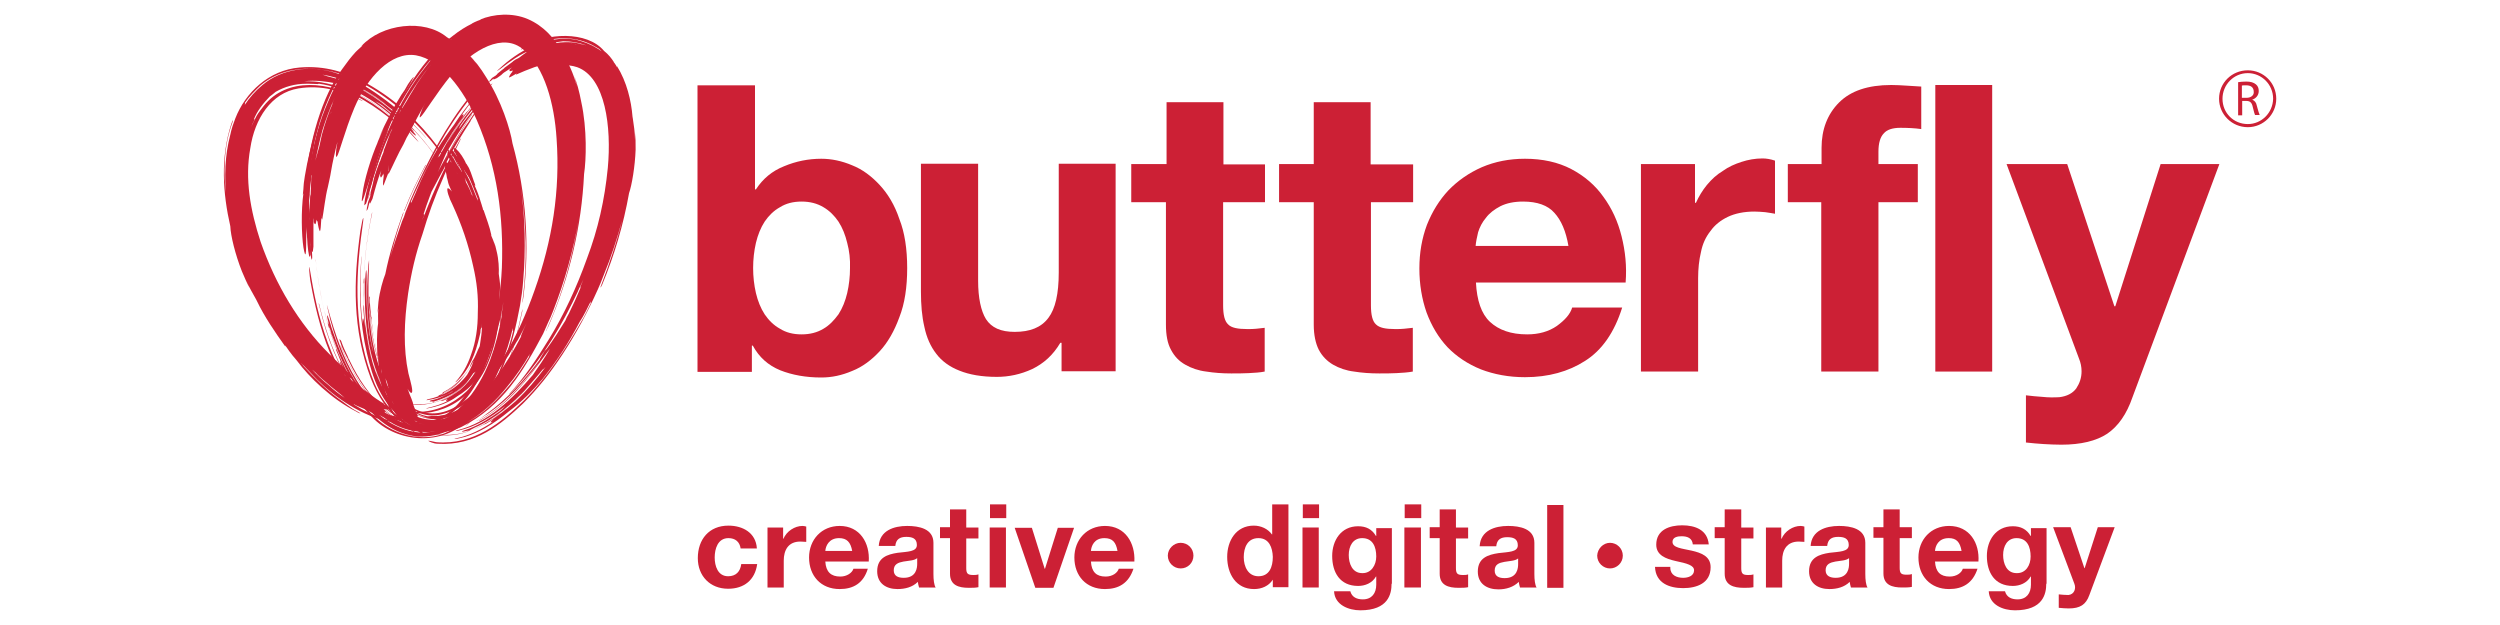 <?xml version="1.0" encoding="UTF-8"?>
<!DOCTYPE svg PUBLIC "-//W3C//DTD SVG 1.1//EN" "http://www.w3.org/Graphics/SVG/1.1/DTD/svg11.dtd">
<svg version="1.1" xmlns="http://www.w3.org/2000/svg" xmlns:xlink="http://www.w3.org/1999/xlink" x="0" y="0" width="8" height="2" viewBox="0, 0, 8, 2">
  <g id="Background">
    <rect x="0" y="0" width="8" height="2" fill="#FFFFFF" fill-opacity="0"/>
  </g>
  <g id="Layer_1">
    <g>
      <path d="M1.185,0.569 L1.188,0.561 C1.187,0.567 1.184,0.575 1.181,0.584 C1.21,0.492 1.255,0.373 1.295,0.299 C1.31,0.273 1.323,0.25 1.324,0.247 C1.324,0.244 1.309,0.261 1.295,0.288 C1.291,0.294 1.287,0.3 1.284,0.304 C1.261,0.341 1.235,0.388 1.213,0.441 L1.228,0.41 C1.221,0.426 1.214,0.441 1.207,0.458 L1.21,0.452 C1.187,0.504 1.164,0.581 1.16,0.621 C1.154,0.661 1.16,0.647 1.177,0.593 L1.185,0.569 z" fill="#CC2035"/>
      <path d="M1.228,0.472 C1.215,0.503 1.202,0.534 1.193,0.566 L1.191,0.571 L1.194,0.57 L1.194,0.569 C1.199,0.539 1.214,0.491 1.231,0.447 L1.237,0.431 C1.24,0.424 1.241,0.419 1.242,0.417 C1.242,0.413 1.235,0.426 1.228,0.446 L1.218,0.469 C1.195,0.526 1.168,0.619 1.166,0.653 C1.165,0.661 1.168,0.654 1.17,0.653 C1.171,0.656 1.178,0.634 1.185,0.604 C1.194,0.575 1.199,0.55 1.197,0.547 L1.202,0.533 L1.199,0.544 C1.2,0.535 1.209,0.509 1.215,0.49 C1.218,0.48 1.222,0.47 1.226,0.461 L1.215,0.475 L1.21,0.491 C1.211,0.49 1.212,0.488 1.212,0.488 C1.203,0.517 1.195,0.545 1.187,0.577 C1.184,0.591 1.18,0.604 1.177,0.618 C1.175,0.63 1.177,0.629 1.18,0.617 L1.186,0.6 L1.183,0.607 C1.195,0.566 1.209,0.523 1.224,0.483 C1.227,0.477 1.229,0.469 1.23,0.465 C1.231,0.464 1.23,0.465 1.228,0.472" fill="#CC2035"/>
      <path d="M1.183,0.617 C1.181,0.624 1.179,0.631 1.177,0.64 C1.177,0.642 1.176,0.644 1.176,0.644 C1.177,0.64 1.178,0.636 1.18,0.632 C1.183,0.622 1.184,0.617 1.183,0.617" fill="#CC2035"/>
      <path d="M1.243,0.547 L1.244,0.528 L1.242,0.548 L1.243,0.547 z M1.203,0.57 C1.202,0.573 1.201,0.574 1.201,0.577 C1.203,0.57 1.203,0.57 1.203,0.57 M1.19,0.616 L1.191,0.611 L1.19,0.616 z M1.191,0.605 L1.19,0.608 L1.191,0.602 C1.19,0.602 1.191,0.603 1.191,0.605 M1.276,0.364 C1.286,0.348 1.294,0.335 1.301,0.324 C1.307,0.313 1.314,0.301 1.321,0.29 C1.339,0.259 1.36,0.23 1.382,0.203 C1.379,0.206 1.384,0.2 1.387,0.196 L1.396,0.187 C1.371,0.215 1.349,0.244 1.328,0.276 C1.309,0.304 1.291,0.336 1.276,0.364 M1.825,0.795 C1.842,0.724 1.853,0.653 1.859,0.581 L1.855,0.634 C1.847,0.688 1.839,0.742 1.825,0.795 M1.261,0.434 L1.261,0.434 C1.258,0.439 1.256,0.443 1.256,0.443 C1.258,0.439 1.26,0.436 1.261,0.434 M1.355,0.246 L1.353,0.249 L1.36,0.239 C1.36,0.239 1.359,0.239 1.371,0.226 C1.371,0.226 1.363,0.236 1.355,0.246 M1.181,0.954 C1.182,0.973 1.182,0.989 1.185,1.005 L1.186,1.014 C1.186,1.013 1.187,1.015 1.188,1.022 C1.202,1.141 1.244,1.306 1.367,1.332 C1.368,1.332 1.369,1.332 1.372,1.332 C1.381,1.33 1.397,1.333 1.413,1.329 L1.426,1.327 C1.477,1.313 1.524,1.277 1.564,1.235 C1.572,1.226 1.58,1.216 1.589,1.204 C1.619,1.164 1.645,1.12 1.669,1.074 C1.667,1.077 1.666,1.078 1.666,1.078 C1.666,1.077 1.671,1.065 1.676,1.053 L1.685,1.034 C1.676,1.052 1.667,1.07 1.657,1.088 L1.653,1.094 C1.641,1.113 1.631,1.133 1.618,1.151 C1.565,1.232 1.495,1.308 1.412,1.326 C1.328,1.347 1.258,1.269 1.228,1.185 C1.227,1.182 1.225,1.178 1.224,1.175 C1.224,1.173 1.224,1.173 1.225,1.177 C1.263,1.284 1.353,1.363 1.459,1.301 C1.582,1.226 1.659,1.076 1.711,0.928 C1.767,0.77 1.793,0.611 1.781,0.443 C1.774,0.333 1.743,0.215 1.675,0.159 C1.612,0.103 1.513,0.157 1.445,0.239 C1.394,0.301 1.355,0.368 1.345,0.375 C1.34,0.38 1.344,0.361 1.361,0.329 L1.352,0.346 L1.336,0.375 C1.321,0.402 1.31,0.427 1.301,0.441 L1.291,0.462 C1.275,0.489 1.255,0.535 1.243,0.558 L1.243,0.552 L1.241,0.558 C1.234,0.576 1.229,0.589 1.227,0.594 L1.226,0.592 C1.225,0.587 1.226,0.577 1.228,0.561 C1.227,0.561 1.227,0.559 1.227,0.555 C1.221,0.568 1.217,0.573 1.218,0.562 C1.215,0.569 1.215,0.568 1.217,0.558 L1.22,0.546 L1.22,0.546 C1.218,0.55 1.218,0.552 1.215,0.558 C1.212,0.566 1.211,0.57 1.211,0.57 C1.204,0.592 1.204,0.592 1.199,0.61 C1.195,0.626 1.192,0.636 1.192,0.636 C1.184,0.653 1.184,0.653 1.183,0.649 L1.183,0.645 C1.179,0.66 1.179,0.661 1.178,0.665 C1.177,0.669 1.176,0.671 1.176,0.671 C1.175,0.671 1.175,0.671 1.174,0.674 C1.173,0.675 1.173,0.674 1.173,0.674 C1.174,0.666 1.174,0.666 1.174,0.666 C1.174,0.664 1.175,0.661 1.175,0.661 C1.177,0.651 1.178,0.647 1.178,0.646 C1.185,0.627 1.185,0.627 1.185,0.627 L1.185,0.622 L1.187,0.617 L1.185,0.62 C1.188,0.61 1.188,0.61 1.188,0.61 C1.184,0.622 1.184,0.622 1.184,0.622 C1.19,0.598 1.191,0.598 1.193,0.588 C1.195,0.578 1.197,0.569 1.198,0.568 L1.197,0.569 C1.205,0.544 1.205,0.544 1.214,0.52 L1.217,0.514 C1.218,0.511 1.219,0.507 1.221,0.502 L1.226,0.49 L1.227,0.487 L1.227,0.487 C1.228,0.482 1.229,0.479 1.23,0.476 C1.231,0.474 1.231,0.474 1.231,0.474 L1.231,0.474 C1.234,0.466 1.238,0.456 1.248,0.428 L1.258,0.407 L1.255,0.413 C1.253,0.417 1.254,0.413 1.253,0.415 C1.229,0.466 1.206,0.525 1.19,0.584 C1.187,0.595 1.184,0.604 1.183,0.605 C1.182,0.606 1.184,0.599 1.187,0.588 C1.215,0.466 1.275,0.323 1.357,0.22 C1.378,0.192 1.4,0.166 1.427,0.142 L1.423,0.145 L1.444,0.126 L1.446,0.124 L1.43,0.137 L1.419,0.147 C1.361,0.205 1.319,0.265 1.281,0.332 C1.261,0.368 1.245,0.4 1.229,0.436 C1.226,0.446 1.223,0.452 1.223,0.451 C1.223,0.45 1.226,0.441 1.229,0.431 C1.277,0.311 1.359,0.18 1.45,0.114 C1.47,0.098 1.491,0.085 1.51,0.076 L1.511,0.075 L1.497,0.082 C1.514,0.073 1.523,0.068 1.541,0.062 L1.535,0.063 C1.58,0.044 1.64,0.04 1.689,0.061 C1.74,0.083 1.774,0.123 1.795,0.16 C1.797,0.163 1.798,0.166 1.8,0.169 C1.819,0.201 1.835,0.235 1.846,0.276 C1.843,0.262 1.84,0.249 1.834,0.234 C1.846,0.263 1.854,0.294 1.86,0.326 C1.879,0.413 1.876,0.511 1.869,0.557 C1.861,0.725 1.822,0.889 1.755,1.044 C1.751,1.051 1.748,1.058 1.747,1.06 C1.746,1.061 1.748,1.055 1.752,1.048 C1.801,0.938 1.833,0.819 1.852,0.7 C1.835,0.8 1.808,0.898 1.77,0.995 C1.765,1.008 1.76,1.02 1.754,1.032 L1.738,1.068 C1.676,1.185 1.609,1.301 1.475,1.367 C1.418,1.392 1.344,1.392 1.293,1.355 C1.241,1.32 1.209,1.267 1.187,1.212 C1.127,1.053 1.131,0.899 1.153,0.74 C1.157,0.719 1.16,0.7 1.162,0.698 C1.164,0.696 1.162,0.711 1.159,0.732 C1.136,0.896 1.132,1.068 1.199,1.228 C1.231,1.304 1.307,1.391 1.41,1.379 C1.506,1.366 1.575,1.299 1.631,1.232 C1.655,1.203 1.675,1.171 1.694,1.14 L1.693,1.141 C1.692,1.141 1.694,1.137 1.696,1.132 C1.675,1.168 1.651,1.204 1.624,1.236 C1.587,1.283 1.543,1.325 1.487,1.356 C1.433,1.386 1.351,1.391 1.295,1.348 C1.217,1.289 1.192,1.207 1.174,1.13 C1.151,1.031 1.148,0.93 1.156,0.829 C1.156,0.825 1.157,0.821 1.157,0.819 C1.157,0.818 1.157,0.82 1.157,0.824 C1.152,0.894 1.152,0.965 1.16,1.037 C1.16,1.025 1.16,1.018 1.162,1.019 C1.163,1.02 1.165,1.029 1.167,1.042 L1.163,0.993 C1.162,0.983 1.163,0.976 1.163,0.976 C1.164,0.976 1.164,0.983 1.165,0.993 C1.169,1.059 1.179,1.125 1.201,1.188 C1.229,1.261 1.275,1.341 1.36,1.359 C1.349,1.356 1.34,1.354 1.337,1.351 L1.337,1.351 C1.327,1.345 1.314,1.341 1.304,1.333 C1.209,1.263 1.182,1.14 1.168,1.03 C1.157,0.916 1.166,0.8 1.189,0.687 C1.19,0.682 1.191,0.679 1.191,0.679 C1.191,0.679 1.191,0.683 1.19,0.687 C1.175,0.755 1.167,0.825 1.164,0.894 L1.164,0.894 C1.164,0.891 1.165,0.891 1.165,0.894 C1.165,0.897 1.165,0.902 1.165,0.905 C1.165,0.908 1.164,0.908 1.164,0.905 C1.162,1.032 1.175,1.167 1.247,1.275 C1.182,1.174 1.168,1.051 1.167,0.936 L1.167,0.897 C1.167,0.893 1.167,0.889 1.168,0.887 C1.168,0.886 1.168,0.889 1.168,0.892 L1.168,0.903 C1.169,0.88 1.171,0.864 1.172,0.864 C1.173,0.865 1.174,0.884 1.173,0.908 C1.172,0.969 1.175,1.03 1.186,1.09 L1.19,1.11 L1.195,1.129 C1.173,1.036 1.171,0.941 1.179,0.846 C1.18,0.839 1.181,0.832 1.181,0.832 C1.181,0.832 1.181,0.839 1.181,0.846 C1.174,1.006 1.18,1.196 1.299,1.313 C1.341,1.346 1.398,1.353 1.446,1.331 C1.44,1.333 1.434,1.336 1.427,1.337 C1.341,1.359 1.271,1.295 1.237,1.222 C1.202,1.149 1.185,1.066 1.181,0.978 C1.181,0.973 1.181,0.97 1.181,0.969 C1.181,0.968 1.182,0.972 1.182,0.976 C1.186,1.061 1.201,1.14 1.235,1.217 C1.264,1.279 1.312,1.33 1.371,1.337 C1.247,1.31 1.204,1.155 1.19,1.032 C1.189,1.026 1.189,1.02 1.189,1.016 C1.189,1.016 1.189,1.015 1.188,1.014 C1.186,0.997 1.184,0.98 1.183,0.96 C1.183,0.956 1.183,0.952 1.183,0.95 C1.18,0.948 1.181,0.95 1.181,0.954" fill="#CC2035"/>
      <path d="M1.462,0.5 L1.463,0.503 C1.462,0.502 1.46,0.5 1.459,0.497 C1.47,0.525 1.494,0.558 1.509,0.579 C1.513,0.588 1.518,0.595 1.52,0.595 C1.522,0.595 1.52,0.588 1.516,0.579 L1.514,0.573 C1.51,0.56 1.504,0.544 1.496,0.528 L1.5,0.537 L1.492,0.523 L1.492,0.525 C1.485,0.507 1.471,0.487 1.461,0.478 C1.451,0.469 1.45,0.475 1.458,0.493 L1.462,0.5 z" fill="#CC2035"/>
      <path d="M1.47,0.534 L1.458,0.505 L1.457,0.503 L1.455,0.505 L1.455,0.505 C1.462,0.512 1.47,0.526 1.478,0.538 L1.481,0.542 C1.483,0.544 1.484,0.545 1.485,0.545 C1.487,0.545 1.486,0.541 1.482,0.535 L1.478,0.529 C1.47,0.511 1.454,0.485 1.444,0.479 C1.442,0.477 1.442,0.48 1.441,0.481 C1.439,0.481 1.442,0.489 1.447,0.497 C1.453,0.505 1.458,0.511 1.46,0.51 L1.462,0.515 L1.459,0.512 C1.462,0.514 1.467,0.521 1.47,0.526 L1.475,0.534 L1.476,0.527 L1.473,0.523 L1.473,0.524 L1.456,0.5 L1.447,0.49 C1.444,0.487 1.443,0.488 1.445,0.492 L1.448,0.498 L1.447,0.495 L1.467,0.532 C1.468,0.534 1.469,0.535 1.469,0.536 C1.471,0.537 1.471,0.536 1.47,0.534" fill="#CC2035"/>
      <path d="M1.445,0.494 C1.444,0.492 1.443,0.49 1.441,0.487 L1.44,0.486 L1.442,0.49 C1.443,0.494 1.444,0.495 1.445,0.494" fill="#CC2035"/>
      <path d="M1.44,0.487 C1.44,0.486 1.439,0.485 1.439,0.485 L1.44,0.487 L1.44,0.487 L1.44,0.487 z" fill="#CC2035"/>
      <path d="M1.427,0.536 L1.435,0.538 L1.427,0.536 L1.427,0.536 z M1.447,0.511 L1.446,0.509 C1.447,0.511 1.447,0.511 1.447,0.511 M1.44,0.499 L1.441,0.5 L1.44,0.499 z M1.443,0.5 L1.443,0.499 L1.445,0.5 C1.445,0.5 1.444,0.5 1.443,0.5 M1.487,0.568 C1.489,0.573 1.49,0.578 1.491,0.583 L1.497,0.594 C1.502,0.603 1.506,0.613 1.51,0.624 C1.51,0.622 1.511,0.625 1.512,0.626 L1.514,0.63 C1.51,0.619 1.505,0.608 1.501,0.598 L1.487,0.568 z M1.601,0.955 C1.601,0.932 1.598,0.909 1.597,0.886 L1.599,0.903 C1.6,0.92 1.602,0.937 1.601,0.955 M1.463,0.556 L1.463,0.556 C1.463,0.554 1.462,0.553 1.462,0.553 L1.463,0.556 z M1.501,0.611 L1.501,0.61 L1.502,0.614 C1.502,0.614 1.502,0.614 1.503,0.62 C1.502,0.619 1.502,0.615 1.501,0.611 M1.404,1.266 C1.409,1.263 1.414,1.261 1.418,1.258 L1.42,1.257 C1.42,1.257 1.42,1.256 1.422,1.255 C1.455,1.237 1.485,1.21 1.504,1.174 L1.504,1.172 C1.505,1.169 1.507,1.164 1.51,1.159 L1.512,1.155 C1.522,1.141 1.527,1.123 1.535,1.108 C1.536,1.104 1.536,1.1 1.537,1.095 C1.539,1.08 1.542,1.065 1.542,1.049 C1.542,1.049 1.541,1.05 1.541,1.049 C1.54,1.049 1.54,1.046 1.541,1.041 L1.542,1.034 L1.539,1.052 L1.538,1.054 C1.538,1.061 1.537,1.068 1.535,1.074 C1.522,1.132 1.501,1.185 1.461,1.221 L1.458,1.223 C1.457,1.223 1.457,1.223 1.458,1.222 C1.48,1.197 1.495,1.171 1.507,1.136 C1.523,1.093 1.529,1.048 1.529,1 C1.531,0.949 1.526,0.903 1.514,0.851 C1.499,0.782 1.477,0.718 1.448,0.655 C1.436,0.632 1.429,0.608 1.432,0.603 C1.434,0.601 1.439,0.604 1.446,0.613 L1.443,0.607 L1.439,0.598 C1.435,0.589 1.433,0.581 1.432,0.575 L1.43,0.568 C1.429,0.557 1.424,0.541 1.423,0.533 L1.425,0.534 L1.424,0.532 C1.422,0.526 1.421,0.521 1.421,0.519 L1.423,0.518 C1.426,0.518 1.43,0.519 1.434,0.523 C1.435,0.522 1.435,0.522 1.436,0.523 C1.436,0.518 1.436,0.515 1.44,0.517 C1.439,0.514 1.44,0.514 1.442,0.517 L1.444,0.52 L1.444,0.52 C1.444,0.518 1.444,0.518 1.443,0.516 C1.442,0.514 1.441,0.512 1.441,0.512 C1.437,0.506 1.437,0.506 1.435,0.5 C1.433,0.496 1.432,0.493 1.432,0.493 C1.432,0.486 1.432,0.486 1.434,0.486 L1.435,0.487 C1.433,0.483 1.433,0.482 1.432,0.481 C1.431,0.48 1.431,0.479 1.431,0.479 L1.431,0.477 L1.431,0.476 C1.433,0.478 1.433,0.478 1.434,0.478 L1.435,0.479 C1.436,0.481 1.437,0.483 1.437,0.483 C1.439,0.49 1.439,0.49 1.439,0.49 C1.44,0.491 1.44,0.491 1.44,0.491 L1.44,0.493 L1.44,0.492 C1.441,0.495 1.441,0.495 1.441,0.495 C1.44,0.491 1.44,0.491 1.44,0.491 C1.444,0.498 1.444,0.498 1.446,0.5 C1.448,0.503 1.45,0.505 1.45,0.505 L1.45,0.504 C1.454,0.511 1.454,0.512 1.458,0.519 L1.459,0.521 C1.46,0.522 1.461,0.523 1.461,0.524 L1.463,0.528 L1.464,0.529 L1.464,0.529 L1.466,0.532 L1.466,0.533 L1.466,0.533 C1.468,0.534 1.469,0.537 1.475,0.545 L1.478,0.552 L1.477,0.55 C1.477,0.549 1.478,0.549 1.478,0.549 C1.47,0.533 1.462,0.515 1.452,0.499 C1.45,0.496 1.449,0.493 1.449,0.492 C1.449,0.491 1.451,0.493 1.453,0.496 C1.477,0.527 1.501,0.569 1.515,0.607 L1.527,0.637 L1.527,0.636 L1.53,0.643 L1.53,0.644 L1.529,0.637 L1.528,0.634 C1.519,0.61 1.51,0.589 1.501,0.568 C1.496,0.556 1.491,0.545 1.486,0.534 C1.484,0.532 1.484,0.53 1.484,0.53 C1.485,0.53 1.487,0.532 1.488,0.534 C1.509,0.569 1.529,0.612 1.538,0.645 C1.54,0.652 1.543,0.659 1.544,0.665 L1.544,0.665 L1.543,0.66 C1.545,0.665 1.545,0.669 1.546,0.673 L1.547,0.671 C1.556,0.698 1.567,0.726 1.572,0.751 L1.572,0.754 C1.576,0.764 1.581,0.774 1.584,0.787 L1.581,0.774 C1.584,0.783 1.587,0.793 1.589,0.803 C1.596,0.83 1.597,0.861 1.596,0.876 C1.604,0.929 1.606,0.982 1.602,1.037 C1.602,1.04 1.601,1.042 1.6,1.043 C1.599,1.043 1.599,1.041 1.6,1.038 C1.603,0.999 1.602,0.959 1.598,0.921 C1.6,0.953 1.599,0.986 1.596,1.02 L1.595,1.033 L1.593,1.046 C1.588,1.088 1.576,1.128 1.558,1.17 C1.542,1.206 1.521,1.234 1.492,1.263 C1.449,1.302 1.396,1.322 1.339,1.323 C1.332,1.323 1.325,1.322 1.324,1.321 C1.323,1.32 1.329,1.318 1.335,1.318 C1.457,1.318 1.551,1.216 1.575,1.107 C1.578,1.095 1.582,1.083 1.584,1.072 L1.583,1.072 C1.582,1.072 1.582,1.071 1.582,1.069 C1.58,1.083 1.575,1.095 1.572,1.109 C1.563,1.146 1.55,1.183 1.523,1.216 C1.505,1.239 1.485,1.255 1.462,1.269 C1.435,1.289 1.401,1.301 1.367,1.307 C1.366,1.307 1.365,1.308 1.365,1.307 C1.364,1.307 1.365,1.306 1.366,1.306 C1.39,1.3 1.413,1.294 1.434,1.282 C1.43,1.283 1.427,1.283 1.427,1.282 C1.427,1.281 1.429,1.279 1.433,1.276 L1.418,1.282 C1.415,1.283 1.412,1.284 1.412,1.283 C1.412,1.282 1.414,1.281 1.417,1.28 C1.437,1.273 1.455,1.26 1.472,1.248 C1.492,1.231 1.508,1.211 1.522,1.189 C1.519,1.192 1.517,1.193 1.515,1.194 L1.515,1.194 L1.508,1.204 C1.47,1.265 1.393,1.301 1.318,1.295 C1.316,1.295 1.315,1.295 1.315,1.295 C1.315,1.295 1.316,1.294 1.318,1.294 C1.34,1.294 1.363,1.294 1.385,1.289 L1.385,1.289 C1.384,1.289 1.384,1.289 1.385,1.288 L1.389,1.287 C1.39,1.287 1.39,1.287 1.389,1.288 C1.429,1.277 1.467,1.254 1.492,1.223 C1.468,1.252 1.433,1.271 1.398,1.282 L1.386,1.286 C1.385,1.286 1.383,1.286 1.383,1.286 C1.383,1.286 1.383,1.285 1.385,1.285 L1.388,1.284 C1.381,1.285 1.375,1.285 1.375,1.284 C1.375,1.282 1.381,1.28 1.388,1.279 C1.406,1.275 1.424,1.265 1.441,1.257 L1.446,1.254 L1.451,1.25 C1.427,1.266 1.398,1.276 1.369,1.28 C1.366,1.281 1.365,1.281 1.365,1.28 C1.365,1.28 1.366,1.279 1.368,1.278 C1.419,1.268 1.465,1.24 1.495,1.199 C1.503,1.185 1.511,1.17 1.516,1.153 L1.513,1.159 C1.488,1.207 1.457,1.245 1.406,1.265 C1.405,1.266 1.404,1.266 1.403,1.266 C1.403,1.266 1.404,1.265 1.405,1.265 C1.43,1.255 1.448,1.241 1.467,1.223 C1.481,1.208 1.493,1.191 1.503,1.175 C1.482,1.209 1.455,1.236 1.42,1.254 L1.416,1.256 L1.42,1.259 L1.406,1.267 L1.403,1.268 C1.402,1.268 1.403,1.267 1.404,1.266" fill="#CC2035"/>
      <path d="M1.224,1.294 L1.211,1.295 L1.224,1.294 L1.224,1.294 z M1.234,1.33 L1.238,1.332 C1.234,1.33 1.234,1.33 1.234,1.33 M1.264,1.339 L1.261,1.338 L1.264,1.339 z M1.258,1.34 L1.26,1.341 C1.26,1.341 1.26,1.341 1.255,1.341 C1.255,1.341 1.256,1.341 1.258,1.34 M1.103,1.273 C1.093,1.265 1.086,1.258 1.079,1.253 L1.059,1.237 C1.042,1.221 1.023,1.208 1.009,1.191 C1.011,1.194 1.007,1.19 1.005,1.188 L0.999,1.183 C1.015,1.2 1.032,1.217 1.051,1.232 C1.067,1.247 1.086,1.262 1.103,1.273 M0.721,0.568 C0.721,0.616 0.728,0.663 0.736,0.708 C0.733,0.698 0.732,0.686 0.729,0.674 C0.723,0.64 0.721,0.604 0.721,0.568 M1.149,1.285 L1.149,1.285 C1.152,1.287 1.154,1.289 1.154,1.289 L1.149,1.285 z M1.035,1.212 L1.037,1.214 L1.031,1.209 C1.031,1.209 1.031,1.209 1.024,1.2 C1.024,1.199 1.029,1.206 1.035,1.212 M1.276,0.403 C1.267,0.396 1.26,0.389 1.252,0.382 L1.248,0.378 C1.248,0.379 1.246,0.378 1.243,0.375 C1.18,0.325 1.102,0.279 1.021,0.268 C1.02,0.268 1.019,0.268 1.017,0.269 C1.011,0.269 1,0.268 0.989,0.268 L0.98,0.268 C0.945,0.268 0.911,0.277 0.882,0.294 C0.876,0.299 0.87,0.304 0.863,0.309 C0.843,0.33 0.823,0.354 0.812,0.383 C0.813,0.381 0.814,0.38 0.814,0.381 C0.815,0.382 0.812,0.389 0.808,0.396 L0.804,0.407 C0.808,0.396 0.814,0.385 0.819,0.375 L0.821,0.371 C0.827,0.36 0.836,0.35 0.844,0.339 C0.918,0.245 1.055,0.261 1.154,0.319 C1.156,0.32 1.158,0.321 1.16,0.323 C1.16,0.324 1.16,0.324 1.159,0.323 C1.093,0.29 1.028,0.271 0.955,0.283 C0.868,0.297 0.815,0.38 0.801,0.474 C0.783,0.573 0.801,0.673 0.834,0.774 C0.882,0.911 0.955,1.034 1.054,1.133 C1.091,1.17 1.126,1.201 1.129,1.209 C1.131,1.213 1.119,1.211 1.101,1.198 L1.111,1.207 C1.116,1.212 1.122,1.215 1.127,1.219 C1.143,1.229 1.157,1.24 1.164,1.247 L1.176,1.255 C1.191,1.268 1.218,1.286 1.231,1.293 L1.228,1.293 L1.231,1.295 C1.243,1.3 1.251,1.305 1.253,1.307 L1.251,1.309 C1.248,1.31 1.241,1.311 1.23,1.309 C1.23,1.31 1.229,1.31 1.227,1.31 C1.234,1.315 1.238,1.318 1.23,1.318 C1.235,1.32 1.234,1.321 1.228,1.319 L1.22,1.317 L1.22,1.317 C1.223,1.319 1.224,1.319 1.227,1.321 C1.231,1.323 1.234,1.323 1.234,1.323 C1.248,1.328 1.248,1.329 1.261,1.331 C1.271,1.334 1.278,1.336 1.278,1.336 C1.29,1.342 1.29,1.342 1.288,1.343 L1.285,1.343 C1.295,1.345 1.296,1.345 1.298,1.346 C1.301,1.347 1.303,1.347 1.303,1.347 C1.303,1.348 1.303,1.348 1.305,1.349 L1.305,1.35 C1.299,1.35 1.299,1.35 1.299,1.35 C1.298,1.35 1.297,1.35 1.297,1.35 C1.29,1.349 1.288,1.349 1.286,1.349 C1.272,1.345 1.272,1.345 1.272,1.345 C1.269,1.345 1.269,1.345 1.269,1.345 C1.266,1.343 1.266,1.343 1.266,1.343 C1.268,1.344 1.268,1.344 1.268,1.344 C1.262,1.342 1.262,1.342 1.262,1.342 C1.269,1.344 1.269,1.344 1.269,1.344 C1.253,1.341 1.253,1.341 1.246,1.339 C1.239,1.337 1.233,1.335 1.233,1.335 L1.233,1.336 C1.217,1.33 1.217,1.33 1.2,1.324 L1.196,1.323 C1.195,1.323 1.192,1.322 1.189,1.32 L1.181,1.316 L1.179,1.315 L1.179,1.315 L1.172,1.312 C1.171,1.311 1.171,1.311 1.171,1.311 L1.171,1.311 C1.166,1.309 1.16,1.306 1.141,1.298 C1.136,1.296 1.132,1.293 1.128,1.29 L1.132,1.293 C1.134,1.295 1.132,1.294 1.133,1.295 C1.165,1.315 1.203,1.333 1.243,1.345 C1.25,1.348 1.258,1.349 1.258,1.35 C1.259,1.351 1.253,1.351 1.245,1.349 C1.16,1.332 1.073,1.273 1.015,1.215 L0.969,1.167 L0.971,1.17 L0.96,1.157 L0.959,1.155 L0.967,1.166 L0.973,1.173 C1.008,1.211 1.041,1.244 1.081,1.274 C1.103,1.289 1.121,1.305 1.144,1.317 C1.15,1.32 1.154,1.323 1.153,1.323 C1.152,1.323 1.146,1.321 1.14,1.317 C1.061,1.277 0.99,1.208 0.95,1.154 C0.94,1.143 0.931,1.131 0.923,1.12 L0.923,1.119 L0.928,1.127 C0.921,1.118 0.919,1.113 0.912,1.105 L0.913,1.109 C0.88,1.063 0.846,1.013 0.823,0.965 L0.82,0.959 C0.81,0.94 0.797,0.92 0.787,0.896 L0.798,0.921 C0.789,0.904 0.782,0.886 0.774,0.868 C0.753,0.815 0.738,0.754 0.737,0.724 C0.713,0.619 0.705,0.505 0.74,0.397 C0.742,0.391 0.744,0.386 0.745,0.385 C0.746,0.385 0.745,0.389 0.743,0.394 C0.715,0.471 0.715,0.553 0.724,0.632 C0.718,0.566 0.719,0.499 0.737,0.431 C0.739,0.422 0.741,0.413 0.744,0.404 L0.753,0.379 C0.785,0.296 0.861,0.224 0.959,0.216 C1.04,0.209 1.109,0.231 1.176,0.268 C1.27,0.321 1.341,0.39 1.403,0.472 C1.411,0.483 1.418,0.495 1.418,0.497 C1.418,0.499 1.411,0.491 1.403,0.48 C1.338,0.395 1.259,0.319 1.161,0.267 C1.068,0.216 0.932,0.191 0.834,0.273 C0.815,0.291 0.797,0.309 0.783,0.33 L0.784,0.33 C0.785,0.33 0.784,0.333 0.783,0.336 C0.798,0.313 0.817,0.291 0.84,0.272 C0.902,0.219 0.994,0.208 1.073,0.233 C1.128,0.25 1.172,0.276 1.214,0.306 C1.267,0.343 1.316,0.387 1.359,0.436 C1.361,0.438 1.362,0.44 1.363,0.441 C1.363,0.442 1.362,0.441 1.361,0.439 C1.331,0.406 1.298,0.373 1.262,0.344 C1.266,0.349 1.269,0.353 1.268,0.354 C1.267,0.355 1.263,0.352 1.255,0.347 C1.263,0.354 1.271,0.361 1.278,0.367 C1.283,0.372 1.286,0.376 1.286,0.376 C1.285,0.376 1.281,0.373 1.277,0.369 C1.246,0.341 1.212,0.314 1.175,0.293 C1.131,0.267 1.083,0.247 1.032,0.239 C1.039,0.241 1.044,0.243 1.047,0.244 L1.047,0.244 L1.07,0.25 C1.21,0.29 1.325,0.397 1.407,0.519 C1.409,0.521 1.41,0.524 1.41,0.524 C1.41,0.524 1.408,0.522 1.407,0.52 C1.382,0.483 1.355,0.448 1.324,0.416 L1.324,0.416 C1.325,0.417 1.325,0.418 1.324,0.417 C1.323,0.416 1.32,0.413 1.319,0.412 C1.318,0.41 1.318,0.41 1.319,0.411 C1.263,0.351 1.195,0.3 1.12,0.268 C1.189,0.299 1.25,0.345 1.302,0.398 L1.32,0.416 C1.322,0.418 1.324,0.42 1.324,0.421 C1.324,0.422 1.323,0.421 1.321,0.419 L1.316,0.414 C1.326,0.425 1.332,0.433 1.331,0.434 C1.329,0.434 1.32,0.427 1.31,0.416 C1.283,0.388 1.254,0.362 1.223,0.337 L1.212,0.33 L1.201,0.324 C1.251,0.359 1.295,0.401 1.334,0.447 C1.337,0.451 1.34,0.455 1.34,0.455 C1.34,0.455 1.337,0.452 1.333,0.448 C1.263,0.37 1.177,0.299 1.076,0.267 C1.042,0.26 1.008,0.256 0.974,0.26 L0.987,0.26 C1.097,0.262 1.19,0.316 1.273,0.39 C1.275,0.392 1.277,0.394 1.277,0.394 C1.277,0.394 1.275,0.393 1.273,0.391 C1.232,0.354 1.192,0.325 1.143,0.3 C1.103,0.281 1.062,0.267 1.023,0.263 C1.105,0.275 1.179,0.316 1.243,0.369 C1.246,0.371 1.249,0.374 1.251,0.376 L1.253,0.377 C1.262,0.384 1.269,0.392 1.279,0.399 C1.281,0.401 1.283,0.403 1.284,0.404 C1.279,0.405 1.278,0.405 1.276,0.403" fill="#CC2035"/>
      <path d="M1.655,0.231 L1.661,0.221 L1.655,0.231 L1.655,0.231 z M1.62,0.22 L1.616,0.222 C1.62,0.22 1.62,0.22 1.62,0.22 M1.597,0.237 L1.6,0.235 L1.597,0.237 z M1.601,0.231 L1.599,0.232 L1.602,0.228 C1.602,0.229 1.601,0.23 1.601,0.231 M1.736,0.146 C1.748,0.143 1.758,0.142 1.767,0.14 L1.792,0.136 C1.815,0.134 1.84,0.134 1.861,0.142 C1.858,0.14 1.864,0.142 1.867,0.143 L1.876,0.145 C1.852,0.136 1.827,0.132 1.802,0.132 C1.779,0.135 1.755,0.139 1.736,0.146 M1.977,0.758 C1.989,0.715 2,0.673 2.01,0.63 L2.004,0.662 C1.996,0.695 1.986,0.727 1.977,0.758 M1.702,0.177 L1.702,0.177 C1.699,0.178 1.696,0.179 1.696,0.179 L1.702,0.177 z M1.828,0.14 L1.826,0.14 L1.834,0.141 C1.834,0.141 1.834,0.141 1.845,0.144 C1.845,0.143 1.836,0.142 1.828,0.14 M1.526,1.346 C1.536,1.341 1.543,1.335 1.551,1.329 L1.555,1.326 C1.554,1.326 1.556,1.325 1.559,1.323 C1.621,1.278 1.678,1.217 1.727,1.151 L1.728,1.148 C1.731,1.143 1.737,1.133 1.743,1.123 L1.749,1.117 C1.771,1.087 1.79,1.057 1.809,1.026 C1.812,1.019 1.815,1.012 1.82,1.004 C1.834,0.976 1.847,0.947 1.859,0.918 C1.858,0.92 1.857,0.921 1.857,0.921 C1.856,0.92 1.859,0.913 1.862,0.906 L1.867,0.894 L1.851,0.928 L1.849,0.933 L1.831,0.97 C1.777,1.079 1.713,1.176 1.635,1.256 L1.63,1.261 C1.629,1.262 1.629,1.261 1.63,1.26 C1.678,1.208 1.713,1.156 1.755,1.088 C1.805,1.007 1.845,0.92 1.878,0.828 C1.914,0.733 1.935,0.639 1.945,0.537 C1.957,0.408 1.938,0.248 1.847,0.215 C1.815,0.204 1.777,0.21 1.769,0.208 C1.765,0.207 1.774,0.198 1.791,0.194 L1.78,0.195 C1.775,0.196 1.769,0.198 1.763,0.199 C1.746,0.202 1.733,0.209 1.723,0.211 L1.71,0.215 C1.693,0.221 1.666,0.232 1.651,0.239 L1.653,0.235 L1.65,0.237 C1.64,0.243 1.633,0.247 1.629,0.248 L1.629,0.246 C1.63,0.243 1.633,0.237 1.64,0.229 C1.639,0.228 1.64,0.227 1.641,0.225 C1.633,0.229 1.628,0.229 1.632,0.224 C1.627,0.226 1.628,0.225 1.632,0.221 L1.638,0.216 L1.638,0.216 C1.635,0.217 1.635,0.218 1.631,0.22 C1.627,0.223 1.624,0.225 1.624,0.225 C1.613,0.232 1.612,0.232 1.604,0.24 C1.596,0.246 1.59,0.25 1.59,0.25 C1.579,0.255 1.579,0.255 1.579,0.253 L1.58,0.251 C1.573,0.257 1.572,0.257 1.571,0.259 C1.569,0.26 1.567,0.261 1.567,0.261 C1.566,0.261 1.566,0.261 1.565,0.262 L1.564,0.262 C1.567,0.259 1.567,0.259 1.567,0.258 C1.568,0.257 1.569,0.256 1.569,0.256 C1.572,0.252 1.574,0.25 1.575,0.249 C1.586,0.242 1.586,0.242 1.586,0.242 L1.588,0.24 L1.591,0.239 C1.589,0.239 1.589,0.239 1.589,0.239 L1.594,0.235 C1.588,0.239 1.588,0.239 1.588,0.239 C1.6,0.229 1.6,0.229 1.605,0.225 C1.609,0.222 1.614,0.218 1.614,0.218 L1.613,0.218 C1.627,0.208 1.627,0.208 1.64,0.198 L1.642,0.196 C1.643,0.195 1.646,0.193 1.649,0.191 L1.657,0.187 L1.659,0.186 L1.659,0.186 L1.665,0.182 C1.666,0.181 1.666,0.181 1.666,0.181 L1.666,0.181 C1.671,0.178 1.675,0.173 1.692,0.163 L1.706,0.157 L1.702,0.159 C1.699,0.16 1.701,0.158 1.7,0.159 C1.666,0.173 1.633,0.195 1.603,0.219 C1.597,0.223 1.592,0.227 1.591,0.227 C1.59,0.227 1.593,0.224 1.599,0.219 C1.654,0.167 1.747,0.11 1.843,0.127 C1.866,0.133 1.89,0.141 1.911,0.155 L1.908,0.153 C1.914,0.156 1.918,0.159 1.923,0.163 L1.925,0.164 C1.921,0.161 1.919,0.157 1.915,0.155 L1.906,0.15 C1.856,0.12 1.8,0.117 1.749,0.129 C1.722,0.135 1.701,0.145 1.676,0.155 C1.671,0.157 1.667,0.159 1.667,0.158 C1.667,0.157 1.672,0.154 1.677,0.151 C1.746,0.104 1.879,0.098 1.933,0.163 C1.947,0.174 1.957,0.187 1.964,0.198 L1.964,0.199 L1.958,0.191 C1.965,0.2 1.97,0.206 1.975,0.216 L1.974,0.211 C2.006,0.262 2.02,0.323 2.024,0.373 L2.025,0.379 C2.028,0.4 2.032,0.423 2.032,0.448 C2.032,0.439 2.033,0.431 2.032,0.422 C2.034,0.44 2.034,0.459 2.034,0.479 C2.032,0.533 2.022,0.592 2.013,0.618 C1.995,0.719 1.966,0.817 1.927,0.911 C1.925,0.915 1.923,0.919 1.922,0.92 C1.921,0.92 1.922,0.917 1.924,0.912 C1.95,0.844 1.974,0.774 1.991,0.704 C1.975,0.763 1.956,0.822 1.932,0.88 L1.923,0.903 L1.914,0.924 C1.881,0.998 1.845,1.065 1.8,1.134 C1.761,1.193 1.723,1.242 1.673,1.292 C1.602,1.359 1.521,1.427 1.401,1.42 C1.386,1.42 1.372,1.412 1.371,1.411 C1.37,1.409 1.381,1.412 1.396,1.415 C1.518,1.425 1.606,1.35 1.678,1.28 C1.751,1.207 1.808,1.12 1.86,1.029 C1.872,1.01 1.881,0.989 1.891,0.969 L1.89,0.969 C1.889,0.969 1.89,0.966 1.891,0.963 C1.88,0.985 1.869,1.009 1.855,1.03 C1.822,1.093 1.784,1.153 1.736,1.213 C1.702,1.253 1.668,1.287 1.629,1.316 C1.581,1.355 1.528,1.392 1.462,1.404 C1.459,1.404 1.456,1.405 1.455,1.404 C1.454,1.404 1.455,1.403 1.458,1.403 C1.503,1.394 1.543,1.373 1.58,1.348 C1.574,1.352 1.57,1.352 1.57,1.351 C1.57,1.35 1.573,1.346 1.58,1.34 C1.572,1.346 1.563,1.351 1.555,1.356 C1.549,1.358 1.545,1.36 1.545,1.36 C1.545,1.359 1.549,1.357 1.554,1.355 C1.59,1.335 1.621,1.309 1.651,1.283 C1.686,1.25 1.717,1.213 1.746,1.174 C1.742,1.179 1.738,1.182 1.736,1.183 L1.736,1.183 L1.722,1.2 C1.641,1.297 1.522,1.425 1.368,1.384 C1.366,1.383 1.364,1.382 1.364,1.382 C1.364,1.382 1.366,1.382 1.368,1.383 C1.41,1.399 1.457,1.395 1.498,1.381 L1.498,1.381 C1.496,1.381 1.496,1.381 1.498,1.38 L1.503,1.378 C1.505,1.377 1.505,1.378 1.503,1.379 C1.578,1.349 1.639,1.296 1.689,1.239 C1.641,1.29 1.586,1.34 1.52,1.368 L1.499,1.379 C1.497,1.38 1.494,1.38 1.493,1.38 C1.492,1.38 1.494,1.379 1.496,1.379 L1.502,1.376 C1.489,1.381 1.478,1.382 1.478,1.381 C1.478,1.379 1.49,1.376 1.503,1.371 C1.538,1.357 1.569,1.337 1.599,1.316 L1.608,1.308 L1.617,1.299 C1.572,1.335 1.522,1.366 1.467,1.378 C1.462,1.38 1.458,1.379 1.458,1.379 C1.458,1.378 1.462,1.378 1.466,1.376 C1.563,1.351 1.64,1.276 1.705,1.2 C1.724,1.173 1.743,1.145 1.76,1.116 L1.752,1.126 C1.688,1.215 1.629,1.291 1.537,1.345 C1.535,1.346 1.533,1.347 1.532,1.347 C1.532,1.347 1.533,1.346 1.536,1.344 C1.58,1.319 1.616,1.287 1.651,1.25 C1.681,1.22 1.706,1.186 1.729,1.154 C1.68,1.219 1.628,1.278 1.563,1.323 C1.56,1.325 1.557,1.327 1.555,1.328 L1.556,1.327 C1.548,1.333 1.538,1.339 1.529,1.345 C1.527,1.346 1.525,1.347 1.523,1.347 C1.523,1.347 1.524,1.347 1.526,1.346" fill="#CC2035"/>
      <path d="M1.295,0.673 C1.314,0.624 1.337,0.576 1.362,0.53 C1.363,0.528 1.363,0.527 1.363,0.527 C1.363,0.527 1.362,0.528 1.361,0.529 C1.336,0.576 1.313,0.623 1.294,0.672 C1.293,0.674 1.293,0.675 1.293,0.675 C1.294,0.675 1.295,0.674 1.295,0.673" fill="#CC2035"/>
      <path d="M1.332,1.332 L1.323,1.331 L1.332,1.332 L1.332,1.332 z M1.322,1.364 L1.324,1.366 C1.322,1.364 1.322,1.364 1.322,1.364 M1.337,1.378 L1.335,1.377 L1.337,1.378 z M1.332,1.377 L1.333,1.378 C1.333,1.378 1.333,1.378 1.331,1.377 C1.331,1.377 1.332,1.377 1.332,1.377 M1.26,1.294 C1.257,1.287 1.256,1.28 1.255,1.274 L1.249,1.259 C1.243,1.246 1.241,1.231 1.237,1.218 C1.237,1.22 1.236,1.217 1.235,1.215 L1.233,1.21 C1.237,1.224 1.239,1.239 1.244,1.254 C1.25,1.267 1.254,1.282 1.26,1.294 M1.263,0.787 C1.255,0.814 1.248,0.843 1.24,0.87 L1.245,0.849 C1.249,0.829 1.257,0.808 1.263,0.787 M1.287,1.312 L1.287,1.312 C1.288,1.314 1.288,1.316 1.288,1.316 L1.287,1.312 z M1.246,1.237 L1.246,1.238 L1.245,1.233 C1.245,1.233 1.245,1.233 1.245,1.226 C1.245,1.226 1.246,1.231 1.246,1.237 M1.519,0.366 C1.515,0.372 1.511,0.378 1.508,0.383 L1.506,0.386 C1.507,0.386 1.506,0.387 1.505,0.389 C1.478,0.431 1.449,0.478 1.425,0.526 L1.425,0.529 C1.424,0.533 1.421,0.539 1.417,0.546 L1.414,0.551 C1.403,0.572 1.392,0.593 1.381,0.613 C1.379,0.618 1.377,0.623 1.375,0.629 C1.368,0.648 1.361,0.667 1.355,0.687 C1.356,0.686 1.356,0.685 1.357,0.685 C1.358,0.686 1.357,0.691 1.354,0.696 L1.351,0.704 L1.361,0.681 L1.362,0.678 L1.372,0.653 C1.402,0.579 1.435,0.512 1.472,0.447 L1.475,0.443 C1.476,0.442 1.476,0.443 1.475,0.444 C1.454,0.486 1.437,0.524 1.417,0.572 C1.391,0.63 1.37,0.688 1.352,0.749 C1.33,0.812 1.316,0.873 1.306,0.939 C1.293,1.028 1.29,1.115 1.307,1.195 C1.315,1.225 1.322,1.251 1.318,1.256 C1.316,1.26 1.31,1.254 1.304,1.244 L1.307,1.251 L1.311,1.262 C1.315,1.272 1.319,1.281 1.321,1.288 L1.323,1.296 C1.327,1.307 1.333,1.324 1.338,1.332 L1.335,1.332 L1.336,1.334 C1.341,1.34 1.344,1.345 1.344,1.347 L1.342,1.348 C1.339,1.349 1.335,1.348 1.33,1.345 C1.33,1.346 1.328,1.346 1.327,1.345 C1.33,1.35 1.331,1.354 1.325,1.353 C1.327,1.356 1.326,1.356 1.323,1.354 L1.319,1.351 L1.319,1.351 C1.32,1.353 1.32,1.353 1.322,1.355 C1.325,1.357 1.326,1.358 1.326,1.358 C1.332,1.364 1.332,1.365 1.339,1.37 C1.345,1.374 1.348,1.377 1.348,1.377 C1.353,1.384 1.354,1.384 1.352,1.385 L1.35,1.385 C1.356,1.389 1.356,1.389 1.358,1.39 C1.36,1.391 1.361,1.391 1.361,1.391 C1.361,1.392 1.361,1.392 1.362,1.393 L1.362,1.394 C1.358,1.393 1.358,1.393 1.358,1.393 C1.357,1.393 1.356,1.392 1.356,1.392 C1.352,1.391 1.35,1.39 1.35,1.39 C1.342,1.383 1.343,1.383 1.343,1.383 C1.341,1.383 1.341,1.383 1.341,1.383 C1.34,1.381 1.34,1.381 1.34,1.381 C1.341,1.382 1.341,1.382 1.341,1.382 C1.337,1.379 1.337,1.379 1.337,1.379 C1.341,1.382 1.341,1.382 1.341,1.382 C1.332,1.376 1.332,1.376 1.328,1.373 C1.324,1.37 1.321,1.367 1.321,1.367 L1.321,1.368 C1.312,1.36 1.312,1.36 1.303,1.353 L1.302,1.35 C1.301,1.349 1.3,1.348 1.298,1.346 L1.295,1.341 L1.294,1.34 L1.294,1.34 L1.29,1.336 L1.289,1.335 L1.289,1.335 C1.287,1.332 1.282,1.329 1.274,1.319 L1.269,1.31 L1.27,1.313 C1.271,1.315 1.269,1.314 1.27,1.315 C1.281,1.337 1.299,1.359 1.321,1.377 C1.325,1.381 1.329,1.383 1.329,1.384 C1.329,1.385 1.325,1.384 1.321,1.38 C1.269,1.348 1.238,1.282 1.229,1.23 C1.225,1.217 1.222,1.203 1.221,1.188 L1.221,1.19 L1.22,1.18 L1.22,1.179 L1.22,1.187 L1.221,1.193 C1.226,1.225 1.232,1.255 1.244,1.287 C1.25,1.303 1.258,1.318 1.265,1.333 C1.268,1.337 1.269,1.34 1.269,1.34 C1.268,1.34 1.265,1.337 1.263,1.333 C1.229,1.284 1.214,1.22 1.213,1.177 C1.211,1.167 1.21,1.157 1.211,1.15 L1.211,1.15 L1.21,1.155 C1.21,1.148 1.21,1.144 1.21,1.138 L1.208,1.141 C1.206,1.105 1.205,1.067 1.21,1.035 L1.21,1.031 C1.21,1.017 1.209,1.003 1.211,0.986 L1.208,1.003 C1.209,0.991 1.21,0.979 1.211,0.966 C1.215,0.931 1.226,0.894 1.233,0.877 C1.246,0.812 1.266,0.748 1.288,0.686 C1.289,0.683 1.291,0.68 1.291,0.679 C1.292,0.679 1.291,0.681 1.29,0.685 C1.274,0.73 1.261,0.776 1.249,0.823 C1.26,0.784 1.273,0.746 1.287,0.707 L1.293,0.693 L1.298,0.678 C1.317,0.629 1.338,0.584 1.362,0.535 C1.382,0.495 1.401,0.459 1.425,0.42 C1.459,0.365 1.493,0.317 1.538,0.269 C1.543,0.263 1.549,0.258 1.551,0.258 C1.553,0.258 1.549,0.263 1.543,0.269 C1.453,0.369 1.389,0.483 1.332,0.607 C1.326,0.621 1.319,0.635 1.314,0.647 L1.315,0.647 C1.316,0.647 1.316,0.649 1.315,0.651 C1.321,0.636 1.329,0.621 1.335,0.605 C1.353,0.563 1.373,0.521 1.399,0.478 C1.417,0.449 1.434,0.424 1.453,0.399 C1.474,0.366 1.499,0.334 1.525,0.303 C1.526,0.302 1.527,0.3 1.528,0.3 C1.529,0.3 1.528,0.301 1.527,0.302 C1.509,0.324 1.493,0.347 1.476,0.37 C1.479,0.367 1.482,0.365 1.483,0.366 C1.484,0.367 1.482,0.37 1.48,0.375 L1.492,0.36 C1.495,0.357 1.497,0.355 1.497,0.355 C1.497,0.355 1.496,0.358 1.493,0.361 C1.476,0.381 1.462,0.402 1.447,0.425 C1.431,0.452 1.414,0.478 1.4,0.506 C1.402,0.502 1.404,0.5 1.406,0.5 L1.406,0.5 L1.413,0.487 C1.455,0.409 1.507,0.333 1.573,0.269 C1.574,0.268 1.576,0.267 1.576,0.267 C1.576,0.267 1.575,0.268 1.574,0.27 C1.555,0.29 1.536,0.31 1.518,0.331 L1.518,0.331 C1.519,0.33 1.519,0.33 1.519,0.331 L1.516,0.334 C1.515,0.335 1.515,0.335 1.515,0.334 C1.483,0.374 1.454,0.416 1.43,0.46 C1.453,0.42 1.481,0.382 1.509,0.346 L1.518,0.333 C1.519,0.332 1.52,0.331 1.521,0.33 C1.521,0.33 1.521,0.331 1.52,0.332 L1.517,0.336 C1.523,0.329 1.528,0.326 1.529,0.327 C1.53,0.328 1.526,0.334 1.519,0.341 C1.503,0.361 1.489,0.379 1.475,0.399 L1.471,0.406 L1.468,0.413 C1.489,0.382 1.513,0.353 1.538,0.326 C1.539,0.323 1.541,0.322 1.542,0.322 C1.542,0.322 1.541,0.325 1.539,0.327 C1.498,0.377 1.461,0.432 1.428,0.49 L1.401,0.551 L1.405,0.543 C1.439,0.48 1.468,0.425 1.509,0.368 C1.51,0.367 1.511,0.365 1.511,0.365 C1.511,0.365 1.511,0.366 1.51,0.368 C1.49,0.396 1.474,0.423 1.457,0.452 C1.443,0.476 1.43,0.5 1.419,0.523 C1.443,0.476 1.469,0.431 1.5,0.389 C1.501,0.387 1.503,0.385 1.503,0.384 L1.504,0.383 L1.516,0.365 C1.517,0.364 1.518,0.363 1.519,0.363 C1.52,0.363 1.52,0.364 1.519,0.366" fill="#CC2035"/>
      <path d="M0.981,0.734 L0.981,0.725 C0.981,0.731 0.982,0.74 0.982,0.749 C0.983,0.654 0.991,0.529 1.008,0.448 C1.015,0.419 1.022,0.394 1.021,0.391 C1.02,0.388 1.011,0.408 1.004,0.437 C1.002,0.444 1,0.451 0.999,0.456 C0.988,0.497 0.976,0.548 0.97,0.605 C0.972,0.595 0.973,0.583 0.975,0.572 C0.972,0.589 0.971,0.605 0.969,0.624 L0.971,0.618 C0.963,0.674 0.965,0.753 0.971,0.792 C0.978,0.831 0.98,0.816 0.98,0.761 L0.981,0.734 z" fill="#CC2035"/>
      <path d="M0.993,0.63 C0.99,0.663 0.988,0.695 0.988,0.727 L0.988,0.734 L0.99,0.732 L0.99,0.731 C0.988,0.701 0.988,0.651 0.991,0.604 L0.992,0.588 C0.992,0.58 0.993,0.575 0.992,0.573 C0.991,0.569 0.989,0.583 0.987,0.605 L0.985,0.63 C0.979,0.69 0.981,0.785 0.989,0.818 C0.991,0.826 0.992,0.819 0.993,0.817 C0.995,0.819 0.995,0.797 0.993,0.767 C0.992,0.737 0.991,0.711 0.989,0.709 L0.99,0.694 L0.99,0.706 C0.989,0.697 0.989,0.67 0.989,0.649 C0.989,0.639 0.99,0.629 0.991,0.619 L0.986,0.636 L0.986,0.651 C0.986,0.65 0.987,0.647 0.987,0.648 C0.987,0.678 0.987,0.707 0.989,0.74 C0.989,0.754 0.989,0.769 0.991,0.782 C0.993,0.794 0.994,0.792 0.994,0.78 L0.994,0.762 L0.994,0.771 C0.993,0.728 0.994,0.683 0.997,0.641 C0.998,0.635 0.998,0.627 0.998,0.623 C0.995,0.62 0.994,0.623 0.993,0.63" fill="#CC2035"/>
      <path d="M0.993,0.779 C0.993,0.786 0.993,0.793 0.994,0.803 C0.994,0.805 0.995,0.807 0.995,0.807 C0.995,0.803 0.995,0.798 0.995,0.793 C0.994,0.783 0.993,0.778 0.993,0.779" fill="#CC2035"/>
      <path d="M0.994,0.807 C0.994,0.809 0.994,0.812 0.994,0.812 L0.994,0.808 C0.994,0.808 0.994,0.808 0.994,0.807 L0.994,0.807 z" fill="#CC2035"/>
      <path d="M1.67,0.997 C1.644,1.125 1.605,1.261 1.496,1.358 C1.492,1.361 1.489,1.364 1.489,1.364 C1.489,1.364 1.492,1.362 1.496,1.359 C1.606,1.262 1.645,1.126 1.671,0.998 C1.672,0.993 1.672,0.99 1.672,0.989 C1.672,0.989 1.671,0.993 1.67,0.997" fill="#CC2035"/>
      <path d="M1.064,1.076 C1.066,1.079 1.066,1.079 1.064,1.076 C1.064,1.073 1.062,1.068 1.061,1.065 C1.06,1.062 1.06,1.063 1.06,1.065 C1.062,1.069 1.063,1.074 1.064,1.076" fill="#CC2035"/>
      <path d="M1.029,0.696 L1.024,0.677 L1.029,0.697 L1.029,0.696 z M0.999,0.729 C0.999,0.732 0.999,0.734 0.999,0.736 C0.999,0.729 0.999,0.729 0.999,0.729 M0.999,0.776 L0.999,0.772 L0.999,0.776 z M0.996,0.766 L0.996,0.769 C0.996,0.769 0.996,0.769 0.995,0.762 C0.995,0.762 0.995,0.764 0.996,0.766 M1.009,0.514 C1.014,0.496 1.018,0.481 1.022,0.468 L1.03,0.431 C1.039,0.397 1.051,0.363 1.064,0.332 C1.062,0.336 1.065,0.328 1.066,0.325 L1.071,0.313 C1.056,0.346 1.043,0.381 1.032,0.416 C1.023,0.448 1.016,0.483 1.009,0.514 M1.675,0.703 C1.67,0.631 1.66,0.561 1.643,0.491 L1.656,0.541 C1.666,0.595 1.674,0.648 1.675,0.703 M1.015,0.584 L1.015,0.584 C1.014,0.589 1.013,0.593 1.013,0.593 C1.013,0.59 1.014,0.587 1.015,0.584 M1.051,0.38 L1.05,0.383 L1.054,0.371 C1.054,0.371 1.053,0.371 1.061,0.357 C1.06,0.357 1.055,0.368 1.051,0.38 M1.093,1.095 C1.099,1.112 1.106,1.127 1.113,1.141 L1.116,1.149 C1.116,1.148 1.118,1.151 1.12,1.156 C1.17,1.262 1.276,1.395 1.399,1.353 C1.4,1.352 1.4,1.351 1.403,1.35 C1.411,1.347 1.426,1.339 1.44,1.329 C1.444,1.327 1.447,1.324 1.451,1.322 C1.494,1.289 1.527,1.241 1.552,1.19 C1.557,1.18 1.562,1.167 1.568,1.153 C1.585,1.107 1.598,1.058 1.606,1.008 C1.606,1.011 1.605,1.013 1.605,1.013 C1.604,1.012 1.606,1 1.608,0.986 L1.611,0.966 C1.608,0.985 1.604,1.005 1.6,1.024 L1.598,1.032 C1.592,1.053 1.588,1.075 1.58,1.096 C1.552,1.187 1.508,1.277 1.438,1.327 C1.368,1.381 1.274,1.354 1.214,1.288 C1.212,1.286 1.209,1.282 1.207,1.28 C1.206,1.279 1.206,1.279 1.209,1.281 C1.286,1.364 1.396,1.38 1.473,1.284 C1.566,1.172 1.598,1.013 1.606,0.857 C1.612,0.693 1.591,0.535 1.526,0.385 C1.483,0.286 1.411,0.191 1.331,0.177 C1.251,0.164 1.175,0.248 1.134,0.345 C1.103,0.419 1.085,0.493 1.078,0.501 C1.074,0.507 1.073,0.488 1.08,0.454 L1.075,0.473 L1.068,0.504 C1.061,0.534 1.058,0.56 1.054,0.576 L1.049,0.599 C1.041,0.629 1.036,0.677 1.031,0.703 L1.029,0.697 L1.028,0.703 C1.027,0.722 1.026,0.736 1.024,0.74 L1.023,0.739 C1.021,0.735 1.018,0.725 1.016,0.708 C1.015,0.709 1.014,0.707 1.013,0.703 C1.011,0.716 1.009,0.723 1.006,0.712 C1.006,0.72 1.005,0.719 1.004,0.709 L1.004,0.698 L1.004,0.698 C1.003,0.703 1.003,0.704 1.003,0.709 C1.003,0.717 1.003,0.722 1.003,0.722 C1.003,0.744 1.003,0.744 1.003,0.763 C1.003,0.779 1.003,0.789 1.003,0.789 C1.001,0.808 1.001,0.808 0.999,0.805 L0.998,0.801 C0.999,0.815 0.999,0.816 0.999,0.82 C0.999,0.824 0.999,0.827 0.999,0.827 C0.998,0.828 0.998,0.828 0.998,0.83 C0.998,0.831 0.997,0.831 0.997,0.831 C0.995,0.823 0.995,0.823 0.995,0.822 C0.995,0.82 0.994,0.817 0.994,0.817 C0.993,0.808 0.993,0.804 0.992,0.803 C0.993,0.782 0.993,0.782 0.993,0.782 L0.992,0.777 L0.993,0.773 L0.992,0.775 L0.992,0.765 C0.992,0.776 0.992,0.776 0.992,0.776 C0.991,0.752 0.991,0.752 0.991,0.742 C0.991,0.732 0.99,0.724 0.99,0.722 C0.99,0.723 0.99,0.723 0.99,0.723 C0.99,0.697 0.99,0.697 0.991,0.671 L0.992,0.666 C0.992,0.663 0.992,0.658 0.992,0.653 L0.993,0.639 L0.993,0.637 L0.993,0.637 C0.993,0.632 0.993,0.629 0.994,0.625 C0.994,0.623 0.994,0.623 0.994,0.623 L0.994,0.623 C0.994,0.615 0.995,0.603 0.996,0.574 L1,0.552 L0.999,0.559 C0.998,0.563 0.998,0.559 0.997,0.562 C0.989,0.617 0.985,0.678 0.986,0.74 C0.986,0.75 0.986,0.761 0.985,0.762 C0.984,0.764 0.984,0.756 0.983,0.744 C0.974,0.622 0.992,0.468 1.04,0.349 C1.053,0.318 1.066,0.286 1.084,0.256 L1.081,0.26 L1.095,0.236 L1.097,0.233 L1.086,0.25 L1.078,0.261 C1.04,0.332 1.018,0.4 1,0.474 C0.991,0.514 0.986,0.548 0.98,0.587 C0.979,0.597 0.978,0.603 0.977,0.603 C0.977,0.602 0.977,0.592 0.978,0.582 C0.989,0.455 1.03,0.308 1.095,0.221 C1.11,0.2 1.124,0.181 1.138,0.167 L1.139,0.166 L1.127,0.177 C1.141,0.163 1.148,0.157 1.161,0.145 L1.156,0.148 C1.221,0.076 1.358,0.059 1.43,0.119 L1.438,0.124 C1.47,0.145 1.499,0.17 1.525,0.204 C1.517,0.192 1.507,0.182 1.497,0.171 C1.519,0.193 1.538,0.218 1.555,0.246 C1.604,0.321 1.633,0.414 1.64,0.459 C1.684,0.618 1.695,0.786 1.675,0.95 C1.674,0.959 1.672,0.966 1.672,0.968 C1.671,0.969 1.672,0.963 1.673,0.954 C1.688,0.837 1.684,0.716 1.667,0.598 C1.68,0.697 1.683,0.798 1.674,0.9 C1.673,0.912 1.672,0.926 1.67,0.939 L1.664,0.978 C1.64,1.106 1.605,1.231 1.505,1.336 C1.42,1.433 1.259,1.419 1.181,1.324 C1.064,1.201 1.02,1.052 0.993,0.898 C0.99,0.877 0.989,0.857 0.989,0.855 C0.99,0.852 0.993,0.868 0.996,0.888 C1.023,1.049 1.074,1.215 1.2,1.335 C1.261,1.396 1.373,1.424 1.452,1.371 C1.531,1.323 1.576,1.244 1.608,1.164 C1.623,1.129 1.634,1.094 1.642,1.059 L1.641,1.06 C1.641,1.06 1.641,1.056 1.641,1.05 C1.632,1.09 1.619,1.13 1.603,1.169 C1.562,1.268 1.486,1.403 1.337,1.397 C1.241,1.387 1.182,1.319 1.137,1.255 C1.081,1.172 1.045,1.078 1.022,0.98 C1.021,0.977 1.02,0.973 1.02,0.971 C1.02,0.969 1.021,0.972 1.022,0.976 C1.038,1.043 1.06,1.11 1.092,1.174 C1.089,1.163 1.087,1.156 1.088,1.157 C1.09,1.157 1.092,1.165 1.1,1.177 C1.092,1.162 1.087,1.148 1.081,1.133 C1.077,1.124 1.074,1.117 1.075,1.117 C1.076,1.117 1.079,1.123 1.083,1.132 C1.108,1.192 1.14,1.251 1.185,1.299 C1.235,1.357 1.319,1.401 1.399,1.378 C1.388,1.381 1.379,1.38 1.375,1.38 L1.375,1.38 C1.363,1.383 1.351,1.382 1.338,1.381 C1.221,1.369 1.146,1.261 1.097,1.165 C1.049,1.063 1.023,0.951 1.011,0.838 C1.01,0.833 1.01,0.83 1.01,0.83 C1.01,0.83 1.011,0.833 1.011,0.837 C1.018,0.905 1.03,0.973 1.05,1.038 L1.05,1.038 C1.049,1.035 1.05,1.035 1.051,1.038 C1.052,1.041 1.054,1.046 1.054,1.049 C1.055,1.051 1.054,1.051 1.053,1.049 C1.091,1.168 1.15,1.291 1.26,1.357 C1.158,1.295 1.102,1.185 1.064,1.077 C1.059,1.065 1.057,1.053 1.052,1.041 C1.051,1.038 1.05,1.033 1.05,1.032 C1.05,1.031 1.051,1.033 1.052,1.037 L1.055,1.047 C1.049,1.025 1.045,1.009 1.047,1.009 C1.049,1.01 1.055,1.027 1.061,1.049 C1.08,1.106 1.102,1.162 1.133,1.214 L1.144,1.23 L1.155,1.247 C1.103,1.169 1.069,1.081 1.049,0.99 C1.047,0.982 1.046,0.976 1.046,0.976 C1.046,0.976 1.048,0.981 1.05,0.989 C1.091,1.139 1.162,1.322 1.323,1.364 C1.374,1.372 1.425,1.349 1.463,1.314 L1.447,1.326 C1.379,1.38 1.289,1.367 1.229,1.314 C1.167,1.263 1.126,1.19 1.092,1.112 C1.09,1.108 1.089,1.104 1.089,1.104 C1.089,1.103 1.09,1.106 1.092,1.11 C1.125,1.187 1.164,1.256 1.226,1.309 C1.276,1.354 1.342,1.373 1.398,1.35 C1.275,1.391 1.171,1.269 1.118,1.159 C1.115,1.154 1.113,1.149 1.112,1.146 C1.112,1.146 1.111,1.145 1.11,1.143 C1.103,1.128 1.094,1.113 1.089,1.095 C1.088,1.092 1.086,1.087 1.086,1.085 C1.091,1.089 1.092,1.091 1.093,1.095" fill="#CC2035"/>
      <path d="M2.416,0.272 L2.416,0.606 L2.419,0.606 C2.441,0.572 2.471,0.547 2.509,0.532 C2.547,0.516 2.587,0.508 2.628,0.508 C2.661,0.508 2.694,0.515 2.727,0.529 C2.76,0.542 2.789,0.564 2.815,0.592 C2.841,0.62 2.863,0.656 2.878,0.701 C2.895,0.744 2.903,0.797 2.903,0.858 C2.903,0.919 2.895,0.972 2.878,1.015 C2.862,1.059 2.841,1.096 2.815,1.124 C2.789,1.152 2.76,1.174 2.727,1.187 C2.694,1.201 2.662,1.208 2.628,1.208 C2.579,1.208 2.535,1.2 2.497,1.185 C2.458,1.169 2.429,1.143 2.409,1.106 L2.406,1.106 L2.406,1.19 L2.232,1.19 L2.232,0.273 L2.416,0.273 z M2.711,0.777 C2.705,0.752 2.696,0.729 2.683,0.709 C2.67,0.69 2.654,0.674 2.635,0.663 C2.615,0.651 2.592,0.645 2.565,0.645 C2.538,0.645 2.515,0.651 2.496,0.663 C2.476,0.674 2.46,0.69 2.447,0.709 C2.434,0.729 2.425,0.752 2.419,0.777 C2.413,0.803 2.41,0.83 2.41,0.858 C2.41,0.885 2.413,0.912 2.419,0.938 C2.425,0.963 2.434,0.986 2.447,1.006 C2.46,1.025 2.476,1.041 2.496,1.052 C2.515,1.064 2.538,1.07 2.565,1.07 C2.592,1.07 2.615,1.064 2.635,1.052 C2.654,1.041 2.669,1.025 2.683,1.006 C2.696,0.986 2.705,0.963 2.711,0.938 C2.717,0.912 2.72,0.885 2.72,0.858 C2.721,0.83 2.718,0.803 2.711,0.777 z" fill="#CC2035"/>
      <path d="M3.397,1.189 L3.397,1.097 L3.393,1.097 C3.37,1.136 3.34,1.163 3.303,1.181 C3.266,1.198 3.228,1.206 3.19,1.206 C3.142,1.206 3.102,1.199 3.07,1.186 C3.039,1.174 3.013,1.155 2.996,1.132 C2.978,1.109 2.965,1.08 2.958,1.046 C2.95,1.012 2.947,0.975 2.947,0.933 L2.947,0.524 L3.13,0.524 L3.13,0.899 C3.13,0.953 3.139,0.995 3.155,1.021 C3.173,1.049 3.203,1.062 3.247,1.062 C3.296,1.062 3.332,1.048 3.355,1.017 C3.377,0.988 3.388,0.94 3.388,0.872 L3.388,0.524 L3.57,0.524 L3.57,1.188 L3.397,1.188 z" fill="#CC2035"/>
      <path d="M4.048,0.526 L4.048,0.647 L3.914,0.647 L3.914,0.977 C3.914,1.008 3.919,1.028 3.93,1.038 C3.94,1.049 3.961,1.053 3.991,1.053 C4.002,1.053 4.011,1.053 4.02,1.052 C4.03,1.051 4.039,1.05 4.047,1.049 L4.047,1.189 C4.032,1.192 4.015,1.193 3.996,1.194 C3.977,1.195 3.959,1.195 3.94,1.195 C3.912,1.195 3.885,1.193 3.86,1.189 C3.835,1.186 3.812,1.178 3.793,1.167 C3.773,1.156 3.758,1.14 3.747,1.119 C3.736,1.099 3.731,1.072 3.731,1.039 L3.731,0.647 L3.62,0.647 L3.62,0.525 L3.733,0.525 L3.733,0.327 L3.915,0.327 L3.915,0.526 L4.048,0.526 z" fill="#CC2035"/>
      <path d="M4.522,0.526 L4.522,0.647 L4.387,0.647 L4.387,0.977 C4.387,1.008 4.392,1.028 4.403,1.038 C4.414,1.049 4.434,1.053 4.464,1.053 C4.475,1.053 4.485,1.053 4.493,1.052 C4.503,1.051 4.512,1.05 4.521,1.049 L4.521,1.189 C4.505,1.192 4.487,1.193 4.469,1.194 C4.451,1.195 4.432,1.195 4.414,1.195 C4.385,1.195 4.358,1.193 4.333,1.189 C4.308,1.186 4.285,1.178 4.266,1.167 C4.247,1.156 4.231,1.14 4.22,1.119 C4.21,1.099 4.204,1.072 4.204,1.039 L4.204,0.647 L4.093,0.647 L4.093,0.525 L4.204,0.525 L4.204,0.327 L4.386,0.327 L4.386,0.526 L4.522,0.526 z" fill="#CC2035"/>
      <path d="M4.768,1.03 C4.796,1.056 4.835,1.07 4.887,1.07 C4.924,1.07 4.956,1.061 4.982,1.043 C5.008,1.024 5.025,1.005 5.031,0.984 L5.191,0.984 C5.166,1.064 5.126,1.121 5.072,1.155 C5.019,1.189 4.955,1.207 4.88,1.207 C4.828,1.207 4.781,1.198 4.739,1.182 C4.697,1.165 4.661,1.141 4.632,1.111 C4.603,1.08 4.581,1.043 4.565,1 C4.55,0.957 4.542,0.91 4.542,0.859 C4.542,0.809 4.55,0.763 4.566,0.72 C4.583,0.677 4.606,0.64 4.635,0.609 C4.665,0.578 4.701,0.553 4.742,0.535 C4.784,0.517 4.83,0.508 4.88,0.508 C4.936,0.508 4.986,0.519 5.028,0.541 C5.07,0.563 5.105,0.593 5.131,0.63 C5.158,0.667 5.177,0.708 5.189,0.756 C5.201,0.804 5.206,0.852 5.202,0.904 L4.723,0.904 C4.726,0.961 4.74,1.004 4.768,1.03 z M4.974,0.681 C4.953,0.657 4.919,0.645 4.874,0.645 C4.845,0.645 4.821,0.65 4.801,0.66 C4.782,0.67 4.766,0.682 4.755,0.697 C4.743,0.711 4.735,0.727 4.73,0.743 C4.726,0.76 4.723,0.774 4.722,0.787 L5.019,0.787 C5.011,0.74 4.996,0.705 4.974,0.681 z" fill="#CC2035"/>
      <path d="M5.424,0.526 L5.424,0.649 L5.427,0.649 C5.436,0.629 5.448,0.609 5.462,0.592 C5.477,0.574 5.493,0.559 5.513,0.547 C5.531,0.534 5.551,0.525 5.573,0.518 C5.594,0.511 5.617,0.507 5.64,0.507 C5.652,0.507 5.665,0.509 5.68,0.514 L5.68,0.684 C5.671,0.682 5.661,0.681 5.649,0.679 C5.637,0.678 5.625,0.677 5.614,0.677 C5.581,0.677 5.552,0.683 5.529,0.694 C5.506,0.705 5.487,0.72 5.473,0.74 C5.458,0.759 5.448,0.781 5.443,0.807 C5.437,0.832 5.434,0.86 5.434,0.89 L5.434,1.189 L5.251,1.189 L5.251,0.525 L5.424,0.525 z" fill="#CC2035"/>
      <path d="M5.721,0.647 L5.721,0.525 L5.829,0.525 L5.829,0.473 C5.829,0.414 5.848,0.365 5.885,0.328 C5.922,0.291 5.977,0.272 6.052,0.272 C6.068,0.272 6.084,0.273 6.1,0.274 C6.117,0.275 6.133,0.276 6.148,0.277 L6.148,0.413 C6.127,0.41 6.104,0.409 6.081,0.409 C6.056,0.409 6.038,0.415 6.028,0.427 C6.017,0.438 6.011,0.458 6.011,0.485 L6.011,0.525 L6.137,0.525 L6.137,0.647 L6.011,0.647 L6.011,1.189 L5.828,1.189 L5.828,0.647 L5.721,0.647 z" fill="#CC2035"/>
      <path d="M6.375,0.272 L6.375,1.189 L6.193,1.189 L6.193,0.272 L6.375,0.272 z" fill="#CC2035"/>
      <path d="M6.743,1.388 C6.708,1.411 6.659,1.423 6.596,1.423 C6.578,1.423 6.558,1.422 6.54,1.421 C6.521,1.42 6.503,1.418 6.483,1.416 L6.483,1.265 C6.501,1.267 6.518,1.269 6.536,1.27 C6.554,1.272 6.572,1.272 6.59,1.271 C6.614,1.268 6.632,1.259 6.644,1.243 C6.655,1.226 6.661,1.209 6.661,1.188 C6.661,1.174 6.658,1.16 6.653,1.148 L6.421,0.525 L6.615,0.525 L6.766,0.98 L6.769,0.98 L6.914,0.525 L7.102,0.525 L6.824,1.271 C6.805,1.326 6.778,1.364 6.743,1.388 z" fill="#CC2035"/>
      <g>
        <path d="M7.193,0.225 C7.142,0.225 7.101,0.265 7.101,0.316 C7.101,0.366 7.142,0.407 7.193,0.407 C7.243,0.407 7.284,0.366 7.284,0.316 C7.284,0.265 7.243,0.225 7.193,0.225 z M7.193,0.397 C7.148,0.397 7.112,0.362 7.112,0.316 C7.112,0.271 7.148,0.234 7.193,0.234 C7.237,0.234 7.274,0.27 7.274,0.316 C7.273,0.361 7.237,0.397 7.193,0.397 z" fill="#CC2035"/>
        <path d="M7.207,0.319 L7.207,0.319 C7.219,0.315 7.228,0.305 7.228,0.291 C7.228,0.282 7.225,0.275 7.219,0.27 C7.212,0.264 7.202,0.261 7.188,0.261 C7.178,0.261 7.168,0.262 7.162,0.263 L7.162,0.369 L7.175,0.369 L7.175,0.323 L7.188,0.323 C7.2,0.323 7.206,0.328 7.209,0.343 C7.212,0.357 7.215,0.365 7.216,0.368 L7.231,0.368 C7.229,0.364 7.226,0.354 7.222,0.339 C7.22,0.328 7.215,0.322 7.207,0.319 z M7.189,0.313 L7.174,0.313 L7.174,0.274 C7.176,0.273 7.181,0.273 7.188,0.273 C7.202,0.273 7.212,0.279 7.212,0.294 C7.213,0.304 7.204,0.313 7.189,0.313 z" fill="#CC2035"/>
      </g>
      <g>
        <path d="M2.37,1.755 C2.367,1.734 2.353,1.722 2.331,1.722 C2.297,1.722 2.287,1.756 2.287,1.784 C2.287,1.811 2.297,1.844 2.33,1.844 C2.355,1.844 2.369,1.829 2.372,1.805 L2.423,1.805 C2.416,1.856 2.381,1.884 2.33,1.884 C2.272,1.884 2.233,1.843 2.233,1.786 C2.233,1.726 2.269,1.682 2.331,1.682 C2.377,1.682 2.419,1.705 2.422,1.755 L2.37,1.755 z" fill="#CC2035"/>
        <path d="M2.456,1.688 L2.506,1.688 L2.506,1.724 L2.507,1.724 C2.517,1.7 2.543,1.683 2.568,1.683 C2.572,1.683 2.576,1.684 2.58,1.685 L2.58,1.734 C2.575,1.734 2.567,1.733 2.561,1.733 C2.522,1.733 2.508,1.761 2.508,1.794 L2.508,1.88 L2.456,1.88 L2.456,1.688 z" fill="#CC2035"/>
        <path d="M2.641,1.797 C2.643,1.83 2.659,1.845 2.689,1.845 C2.71,1.845 2.727,1.833 2.731,1.82 L2.777,1.82 C2.763,1.866 2.731,1.885 2.687,1.885 C2.627,1.885 2.589,1.843 2.589,1.784 C2.589,1.727 2.629,1.683 2.687,1.683 C2.752,1.683 2.784,1.738 2.78,1.797 L2.641,1.797 z M2.727,1.763 C2.722,1.735 2.71,1.722 2.685,1.722 C2.652,1.722 2.642,1.748 2.641,1.763 L2.727,1.763 z" fill="#CC2035"/>
        <path d="M2.812,1.747 C2.815,1.698 2.86,1.683 2.903,1.683 C2.941,1.683 2.987,1.692 2.987,1.737 L2.987,1.837 C2.987,1.855 2.989,1.872 2.994,1.88 L2.941,1.88 C2.939,1.874 2.938,1.868 2.937,1.862 C2.92,1.879 2.896,1.885 2.872,1.885 C2.836,1.885 2.807,1.867 2.807,1.828 C2.807,1.784 2.84,1.774 2.872,1.769 C2.904,1.765 2.934,1.766 2.934,1.744 C2.934,1.722 2.918,1.718 2.9,1.718 C2.879,1.718 2.867,1.726 2.865,1.747 L2.812,1.747 z M2.935,1.786 C2.926,1.794 2.908,1.794 2.891,1.797 C2.875,1.8 2.86,1.805 2.86,1.825 C2.86,1.844 2.875,1.849 2.892,1.849 C2.933,1.849 2.935,1.816 2.935,1.804 L2.935,1.786 z" fill="#CC2035"/>
        <path d="M3.092,1.688 L3.131,1.688 L3.131,1.723 L3.092,1.723 L3.092,1.818 C3.092,1.836 3.097,1.84 3.115,1.84 C3.12,1.84 3.125,1.84 3.131,1.838 L3.131,1.879 C3.122,1.881 3.111,1.881 3.1,1.881 C3.068,1.881 3.04,1.873 3.04,1.836 L3.04,1.722 L3.008,1.722 L3.008,1.687 L3.04,1.687 L3.04,1.63 L3.092,1.63 L3.092,1.688 z" fill="#CC2035"/>
        <path d="M3.22,1.658 L3.168,1.658 L3.168,1.614 L3.22,1.614 L3.22,1.658 z M3.167,1.688 L3.219,1.688 L3.219,1.88 L3.167,1.88 L3.167,1.688 z" fill="#CC2035"/>
        <path d="M3.371,1.881 L3.313,1.881 L3.247,1.689 L3.302,1.689 L3.343,1.82 L3.344,1.82 L3.385,1.689 L3.437,1.689 L3.371,1.881 z" fill="#CC2035"/>
        <path d="M3.491,1.797 C3.493,1.83 3.508,1.845 3.538,1.845 C3.56,1.845 3.576,1.833 3.58,1.82 L3.627,1.82 C3.612,1.866 3.58,1.885 3.536,1.885 C3.476,1.885 3.438,1.843 3.438,1.784 C3.438,1.727 3.478,1.683 3.536,1.683 C3.601,1.683 3.633,1.738 3.63,1.797 L3.491,1.797 z M3.576,1.763 C3.571,1.735 3.56,1.722 3.534,1.722 C3.501,1.722 3.492,1.748 3.491,1.763 L3.576,1.763 z" fill="#CC2035"/>
        <path d="M3.778,1.737 C3.801,1.737 3.819,1.755 3.819,1.778 C3.819,1.801 3.801,1.819 3.778,1.819 C3.756,1.819 3.737,1.801 3.737,1.778 C3.737,1.756 3.756,1.737 3.778,1.737 z" fill="#CC2035"/>
        <path d="M4.073,1.855 L4.073,1.855 C4.06,1.875 4.038,1.885 4.013,1.885 C3.955,1.885 3.927,1.836 3.927,1.782 C3.927,1.731 3.955,1.682 4.012,1.682 C4.035,1.682 4.057,1.692 4.07,1.71 L4.071,1.71 L4.071,1.614 L4.123,1.614 L4.123,1.879 L4.073,1.879 L4.073,1.855 z M4.027,1.722 C3.992,1.722 3.98,1.752 3.98,1.783 C3.98,1.813 3.994,1.844 4.027,1.844 C4.062,1.844 4.073,1.814 4.073,1.782 C4.072,1.752 4.061,1.722 4.027,1.722 z" fill="#CC2035"/>
        <path d="M4.221,1.658 L4.169,1.658 L4.169,1.614 L4.221,1.614 L4.221,1.658 z M4.168,1.688 L4.22,1.688 L4.22,1.88 L4.168,1.88 L4.168,1.688 z" fill="#CC2035"/>
        <path d="M4.453,1.868 C4.453,1.9 4.443,1.953 4.353,1.953 C4.316,1.953 4.271,1.936 4.269,1.892 L4.321,1.892 C4.326,1.911 4.342,1.918 4.361,1.918 C4.39,1.918 4.404,1.898 4.404,1.871 L4.404,1.845 L4.403,1.845 C4.391,1.866 4.368,1.875 4.346,1.875 C4.288,1.875 4.263,1.832 4.263,1.779 C4.263,1.73 4.291,1.684 4.346,1.684 C4.371,1.684 4.39,1.693 4.403,1.715 L4.404,1.715 L4.404,1.69 L4.454,1.69 L4.454,1.868 z M4.404,1.781 C4.404,1.75 4.393,1.722 4.359,1.722 C4.329,1.722 4.316,1.748 4.316,1.776 C4.316,1.803 4.327,1.834 4.359,1.834 C4.388,1.835 4.404,1.808 4.404,1.781 z" fill="#CC2035"/>
        <path d="M4.548,1.658 L4.495,1.658 L4.495,1.614 L4.548,1.614 L4.548,1.658 z M4.494,1.688 L4.547,1.688 L4.547,1.88 L4.494,1.88 L4.494,1.688 z" fill="#CC2035"/>
        <path d="M4.659,1.688 L4.698,1.688 L4.698,1.723 L4.659,1.723 L4.659,1.818 C4.659,1.836 4.664,1.84 4.682,1.84 C4.688,1.84 4.693,1.84 4.698,1.838 L4.698,1.879 C4.69,1.881 4.678,1.881 4.667,1.881 C4.635,1.881 4.607,1.873 4.607,1.836 L4.607,1.722 L4.575,1.722 L4.575,1.687 L4.607,1.687 L4.607,1.63 L4.659,1.63 L4.659,1.688 z" fill="#CC2035"/>
        <path d="M4.735,1.747 C4.738,1.698 4.783,1.683 4.826,1.683 C4.864,1.683 4.91,1.692 4.91,1.737 L4.91,1.837 C4.91,1.855 4.912,1.872 4.917,1.88 L4.864,1.88 C4.862,1.874 4.861,1.868 4.86,1.862 C4.843,1.879 4.819,1.886 4.795,1.886 C4.758,1.886 4.729,1.868 4.729,1.829 C4.729,1.785 4.762,1.775 4.795,1.77 C4.827,1.766 4.857,1.767 4.857,1.745 C4.857,1.723 4.841,1.719 4.823,1.719 C4.802,1.719 4.79,1.727 4.788,1.748 L4.735,1.748 z M4.858,1.787 C4.849,1.795 4.83,1.795 4.814,1.798 C4.797,1.801 4.783,1.806 4.783,1.826 C4.783,1.845 4.798,1.85 4.815,1.85 C4.856,1.85 4.858,1.817 4.858,1.805 L4.858,1.787 z" fill="#CC2035"/>
        <path d="M4.951,1.616 L5.003,1.616 L5.003,1.881 L4.951,1.881 L4.951,1.616 z" fill="#CC2035"/>
        <path d="M5.152,1.737 C5.174,1.737 5.193,1.755 5.193,1.778 C5.193,1.801 5.174,1.819 5.152,1.819 C5.13,1.819 5.111,1.801 5.111,1.778 C5.112,1.756 5.13,1.737 5.152,1.737 z" fill="#CC2035"/>
        <path d="M5.345,1.817 C5.345,1.84 5.365,1.849 5.386,1.849 C5.402,1.849 5.421,1.843 5.421,1.825 C5.421,1.809 5.399,1.803 5.361,1.795 C5.331,1.788 5.3,1.777 5.3,1.743 C5.3,1.695 5.343,1.681 5.383,1.681 C5.425,1.681 5.464,1.696 5.468,1.742 L5.417,1.742 C5.415,1.722 5.4,1.716 5.381,1.716 C5.37,1.716 5.352,1.718 5.352,1.734 C5.352,1.753 5.382,1.755 5.413,1.762 C5.444,1.769 5.474,1.78 5.474,1.815 C5.474,1.866 5.43,1.882 5.386,1.882 C5.342,1.882 5.298,1.866 5.296,1.814 L5.345,1.814 z" fill="#CC2035"/>
        <path d="M5.572,1.688 L5.611,1.688 L5.611,1.723 L5.572,1.723 L5.572,1.818 C5.572,1.836 5.577,1.84 5.594,1.84 C5.6,1.84 5.605,1.84 5.611,1.838 L5.611,1.879 C5.602,1.881 5.59,1.881 5.58,1.881 C5.548,1.881 5.519,1.873 5.519,1.836 L5.519,1.722 L5.487,1.722 L5.487,1.687 L5.519,1.687 L5.519,1.63 L5.572,1.63 L5.572,1.688 z" fill="#CC2035"/>
        <path d="M5.65,1.688 L5.7,1.688 L5.7,1.724 L5.701,1.724 C5.711,1.7 5.737,1.683 5.762,1.683 C5.766,1.683 5.77,1.684 5.774,1.685 L5.774,1.734 C5.769,1.734 5.761,1.733 5.756,1.733 C5.717,1.733 5.703,1.761 5.703,1.794 L5.703,1.88 L5.651,1.88 L5.651,1.688 z" fill="#CC2035"/>
        <path d="M5.794,1.747 C5.797,1.698 5.842,1.683 5.885,1.683 C5.923,1.683 5.969,1.692 5.969,1.737 L5.969,1.837 C5.969,1.855 5.971,1.872 5.976,1.88 L5.923,1.88 C5.921,1.874 5.92,1.868 5.919,1.862 C5.902,1.879 5.878,1.885 5.854,1.885 C5.818,1.885 5.789,1.867 5.789,1.828 C5.789,1.784 5.822,1.774 5.854,1.769 C5.886,1.765 5.916,1.766 5.916,1.744 C5.916,1.722 5.9,1.718 5.882,1.718 C5.861,1.718 5.849,1.726 5.847,1.747 L5.794,1.747 z M5.917,1.786 C5.908,1.794 5.89,1.794 5.873,1.797 C5.857,1.8 5.842,1.805 5.842,1.825 C5.842,1.844 5.858,1.849 5.874,1.849 C5.915,1.849 5.917,1.816 5.917,1.804 L5.917,1.786 z" fill="#CC2035"/>
        <path d="M6.079,1.687 L6.118,1.687 L6.118,1.722 L6.079,1.722 L6.079,1.817 C6.079,1.835 6.084,1.839 6.101,1.839 C6.107,1.839 6.112,1.839 6.118,1.837 L6.118,1.878 C6.109,1.88 6.098,1.88 6.087,1.88 C6.055,1.88 6.027,1.872 6.027,1.835 L6.027,1.721 L5.995,1.721 L5.995,1.687 L6.027,1.687 L6.027,1.63 L6.079,1.63 L6.079,1.687 z" fill="#CC2035"/>
        <path d="M6.192,1.797 C6.194,1.83 6.209,1.845 6.239,1.845 C6.261,1.845 6.277,1.833 6.281,1.82 L6.328,1.82 C6.313,1.866 6.281,1.885 6.237,1.885 C6.177,1.885 6.139,1.843 6.139,1.784 C6.139,1.727 6.179,1.683 6.237,1.683 C6.303,1.683 6.335,1.738 6.331,1.797 L6.192,1.797 z M6.277,1.763 C6.272,1.735 6.261,1.722 6.236,1.722 C6.202,1.722 6.193,1.748 6.192,1.763 L6.277,1.763 z" fill="#CC2035"/>
        <path d="M6.548,1.868 C6.548,1.9 6.538,1.953 6.448,1.953 C6.41,1.953 6.366,1.936 6.364,1.892 L6.416,1.892 C6.421,1.911 6.437,1.918 6.456,1.918 C6.485,1.918 6.499,1.898 6.499,1.871 L6.499,1.845 L6.498,1.845 C6.486,1.866 6.463,1.875 6.441,1.875 C6.383,1.875 6.358,1.832 6.358,1.779 C6.358,1.73 6.386,1.684 6.441,1.684 C6.466,1.684 6.485,1.693 6.498,1.715 L6.499,1.715 L6.499,1.69 L6.549,1.69 L6.549,1.868 z M6.498,1.781 C6.498,1.75 6.487,1.722 6.453,1.722 C6.423,1.722 6.41,1.748 6.41,1.776 C6.41,1.803 6.421,1.834 6.453,1.834 C6.483,1.835 6.498,1.808 6.498,1.781 z" fill="#CC2035"/>
        <path d="M6.686,1.904 C6.675,1.935 6.656,1.947 6.62,1.947 C6.61,1.947 6.599,1.946 6.588,1.945 L6.588,1.902 C6.598,1.903 6.609,1.904 6.619,1.904 C6.638,1.902 6.644,1.883 6.638,1.868 L6.57,1.687 L6.626,1.687 L6.67,1.818 L6.671,1.818 L6.713,1.687 L6.767,1.687 L6.686,1.904 z" fill="#CC2035"/>
      </g>
    </g>
  </g>
</svg>

